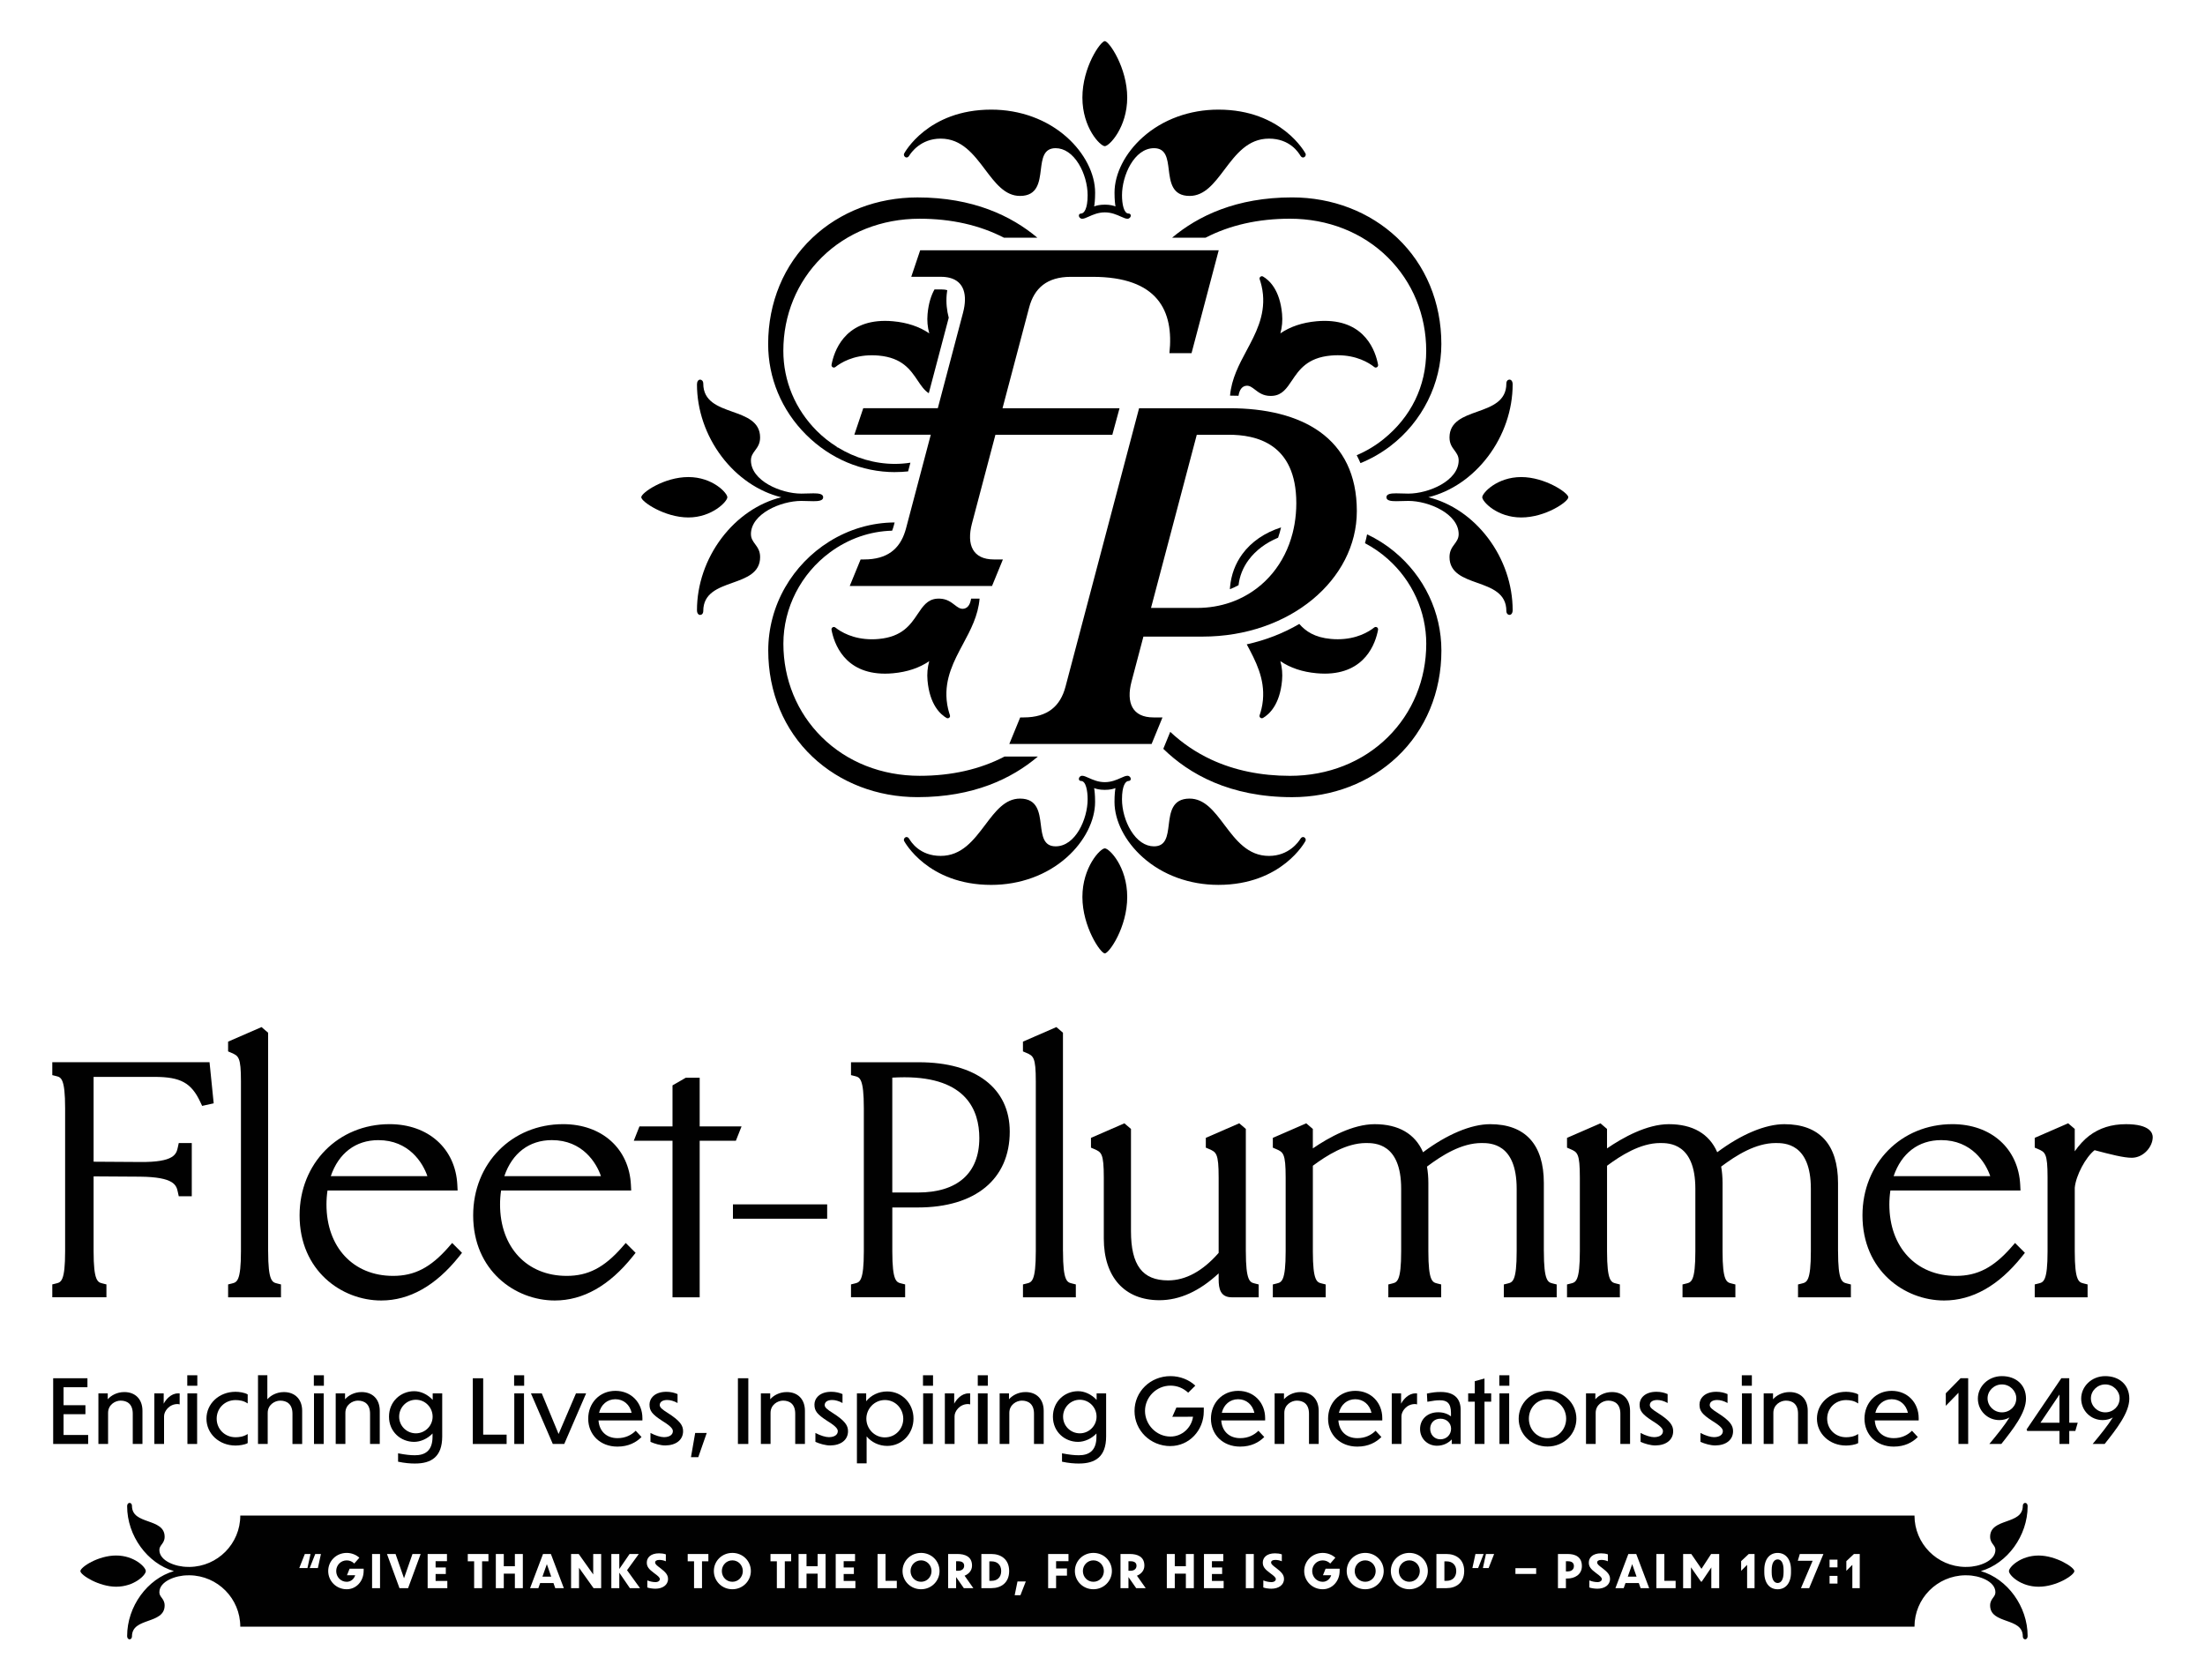<?xml version="1.0" encoding="UTF-8"?>
<svg id="Artwork" xmlns="http://www.w3.org/2000/svg" viewBox="0 0 1050 800">
  <defs>
    <style>
      .cls-1 {
        fill: #010101;
      }

      .cls-1, .cls-2 {
        stroke-width: 0px;
      }

      .cls-2 {
        fill: #000;
      }
    </style>
  </defs>
  <g>
    <path class="cls-2" d="M466.49,285.1h-4.06c-.13.81-.31,1.53-.56,2.15-.66,1.65-1.74,2.55-3.21,2.68-1.49.13-2.67-.77-4.06-1.84-1.76-1.35-3.75-2.86-7.02-2.99h-.95c-.19,0-.38,0-.58.03-4.44.4-6.58,3.59-9.06,7.28-3.42,5.1-7.31,10.88-18.56,11.9-1.09.1-2.17.15-3.23.15-9,0-14.79-3.52-17.44-5.62-.2-.16-.44-.25-.69-.25-.33,0-.66.15-.87.41-.22.26-.3.59-.24.93,1.17,6.29,6,20.9,25.48,20.9,1.21,0,2.48-.06,3.78-.18,6.76-.61,12.57-2.55,17.27-5.77-.82,2.95-1.1,6.05-.81,9.22,1.04,11.54,6.13,16.13,9.07,17.84.49.28,1.13.13,1.46-.32.21-.29.26-.66.14-1-.56-1.62-1.28-4.18-1.56-7.22-.94-10.38,3.5-18.67,7.79-26.68,3.57-6.66,7.23-13.51,7.89-21.62Z"/>
    <path class="cls-2" d="M494.21,360.3h-15.84c-11.68,6.09-25.21,9.18-40.47,9.18-18.04,0-34.58-6.54-46.58-18.43-11.79-11.67-18.28-27.47-18.28-44.49s8.3-33.26,22.2-43.51c8.82-6.5,19.02-10.04,29.58-10.31.3-.74.56-1.54.79-2.4l.4-1.52c-10.93.05-21.71,3.2-31.19,9.14-8.63,5.4-15.87,12.92-20.94,21.75-5.27,9.17-8.05,19.58-8.05,30.1,0,19.79,7.47,37.76,21.04,50.59,13.12,12.4,30.89,19.24,50.04,19.24,26.52,0,44.84-8.75,57.3-19.32Z"/>
    <path class="cls-2" d="M526.1,404.03c-2.14,0-10.67,8.97-10.67,23.15s8.65,26.88,10.67,26.88,10.67-12.4,10.67-26.88-8.54-23.15-10.67-23.15Z"/>
    <path class="cls-2" d="M620.49,398.65c-.33,0-.83.15-1.25.85-.83,1.36-5.44,8.13-14.98,8.13-10.05,0-15.74-7.53-21.23-14.82-4.84-6.42-9.41-12.48-16.56-12.48-8.37,0-9.2,6.63-9.92,12.48-.66,5.28-1.27,10.26-7.04,10.26-4.13,0-8.04-2.66-11-7.49-2.65-4.32-4.23-9.9-4.23-14.92,0-6.44,1.68-8.72,3.12-8.72.41,0,.65-.16.79-.29.18-.18.27-.43.27-.7,0-.72-.64-1.49-1.6-1.49-.82,0-1.83.45-3.1,1.02-2.02.9-4.52,2.02-7.66,2.02s-5.64-1.12-7.66-2.02c-1.27-.57-2.28-1.02-3.1-1.02-.96,0-1.6.77-1.6,1.49,0,.27.1.52.27.7.13.13.38.29.79.29,2.3,0,3.12,4.7,3.12,8.72,0,9.36-5.79,22.41-15.23,22.41-5.77,0-6.39-4.98-7.05-10.26-.73-5.85-1.55-12.48-9.92-12.48-7.14,0-11.72,6.06-16.56,12.48-5.49,7.28-11.17,14.81-21.23,14.81s-14.15-6.77-14.98-8.13c-.43-.7-.92-.85-1.25-.85-.42,0-.81.23-1.06.62-.25.39-.29.86-.12,1.24.1.21,11.14,20.93,41.47,20.93,13.73,0,26.53-4.67,36.03-13.15,8.42-7.51,13.45-17.38,13.45-26.39,0-3.45-.27-5.53-.46-6.56.87.35,2.54.84,5.08.84s4.21-.49,5.08-.84c-.19,1.04-.46,3.11-.46,6.56,0,9.01,5.03,18.87,13.45,26.38,9.5,8.48,22.3,13.15,36.03,13.15,30.33,0,41.37-20.72,41.47-20.93.18-.38.14-.85-.12-1.24-.25-.39-.64-.62-1.06-.62Z"/>
    <path class="cls-2" d="M663.96,262.69c-4-3.3-8.36-6.05-12.96-8.21-.28,1.42-.62,2.83-1.01,4.22,3.88,2.04,7.56,4.56,10.93,7.57,11.6,10.33,18.25,25.02,18.25,40.3,0,17.02-6.49,32.82-18.28,44.49-12,11.88-28.55,18.43-46.59,18.43-13.9,0-26.54-2.62-37.59-7.77-7.16-3.35-13.68-7.76-19.45-13.18l-3.3,8.06v.03c12.28,11.99,31.66,23.02,61.34,23.02,19.15,0,36.92-6.83,50.04-19.24,13.57-12.83,21.04-30.79,21.04-50.59,0-18.18-8.17-35.35-22.41-47.11Z"/>
    <path class="cls-2" d="M594.6,266.65c3.4-4.58,8.26-8.18,14.02-10.57.55-1.58,1.02-3.21,1.41-4.9-7.73,2.47-14.13,6.8-18.44,12.69-3.36,4.58-5.33,9.88-5.86,15.74-.03.34-.04.67-.06,1,1.42-.56,2.79-1.2,4.11-1.91.5-4.35,2.12-8.41,4.82-12.05Z"/>
    <path class="cls-2" d="M630.74,320.82c19.48,0,24.31-14.62,25.48-20.9.06-.34-.02-.67-.24-.93-.38-.46-1.1-.54-1.56-.17-2.65,2.1-8.43,5.62-17.44,5.62-1.05,0-2.14-.05-3.23-.15-7.77-.7-12.03-3.68-15.04-7.14-7.58,4.45-16.03,7.73-25.02,9.72,4.26,7.96,8.63,16.2,7.7,26.51-.27,3.03-1,5.6-1.56,7.22-.12.34-.07.71.14,1,.32.46.96.6,1.46.32,2.94-1.71,8.02-6.29,9.07-17.84.29-3.17.01-6.27-.81-9.22,4.71,3.22,10.52,5.16,17.27,5.77,1.29.12,2.57.18,3.78.18Z"/>
    <path class="cls-2" d="M526.1,69.61c2.14,0,10.67-8.97,10.67-23.15s-8.65-26.88-10.67-26.88-10.67,12.4-10.67,26.88,8.54,23.15,10.67,23.15Z"/>
    <path class="cls-2" d="M431.7,75c.34,0,.83-.15,1.25-.85.83-1.36,5.43-8.13,14.98-8.13,10.05,0,15.74,7.53,21.23,14.81,4.84,6.42,9.42,12.48,16.56,12.48,8.37,0,9.2-6.63,9.92-12.48.66-5.28,1.28-10.26,7.05-10.26,4.13,0,8.04,2.66,11,7.49,2.65,4.32,4.23,9.9,4.23,14.92,0,6.44-1.68,8.72-3.12,8.72-.41,0-.65.16-.78.29-.18.18-.27.43-.27.7,0,.72.64,1.49,1.6,1.49.82,0,1.83-.45,3.1-1.02,2.02-.9,4.52-2.02,7.66-2.02s5.64,1.12,7.66,2.02c1.27.57,2.28,1.02,3.1,1.02.95,0,1.6-.77,1.6-1.49,0-.27-.1-.52-.27-.7-.13-.13-.38-.29-.79-.29-2.3,0-3.12-4.7-3.12-8.72,0-9.36,5.8-22.41,15.23-22.41,5.77,0,6.39,4.98,7.04,10.26.73,5.85,1.55,12.48,9.92,12.48,7.14,0,11.72-6.06,16.56-12.48,5.49-7.28,11.17-14.81,21.23-14.81s14.15,6.77,14.98,8.13c.43.7.92.85,1.25.85.42,0,.81-.23,1.06-.62.25-.39.29-.86.12-1.24-.1-.21-11.14-20.93-41.47-20.93-13.73,0-26.53,4.67-36.03,13.15-8.42,7.51-13.45,17.38-13.45,26.39,0,3.45.27,5.53.46,6.56-.87-.35-2.54-.84-5.08-.84s-4.21.49-5.08.84c.19-1.04.46-3.12.46-6.56,0-9.01-5.03-18.87-13.45-26.39-9.5-8.48-22.3-13.15-36.03-13.15-30.33,0-41.37,20.72-41.47,20.93-.18.38-.14.85.12,1.24.25.39.64.62,1.06.62Z"/>
    <path class="cls-2" d="M357.59,254.38c0-9.66,14.2-15.82,23.97-15.82,1.02,0,2.06.04,3.06.07.97.03,1.89.06,2.75.06,2.4,0,4.62-.23,4.62-1.87s-2.22-1.87-4.62-1.87c-.86,0-1.78.03-2.75.06-1.01.03-2.05.07-3.06.07-9.77,0-23.97-6.16-23.97-15.82,0-2.07.96-3.36,1.97-4.74,1.18-1.59,2.39-3.24,2.39-6.18,0-7.58-6.7-9.96-13.18-12.26-6.83-2.43-13.88-4.93-13.88-13.4,0-1.22-.76-1.88-1.48-1.88-.43,0-.82.22-1.09.61-.28.4-.43.97-.43,1.65,0,12.13,4.17,24.33,11.74,34.35,7.45,9.85,17.52,16.73,28.41,19.42-10.89,2.68-20.96,9.56-28.41,19.42-7.57,10.02-11.74,22.22-11.74,34.35,0,1.56.76,2.26,1.52,2.26s1.48-.66,1.48-1.88c0-8.47,7.06-10.98,13.89-13.41,6.48-2.3,13.18-4.68,13.18-12.26,0-2.94-1.22-4.59-2.39-6.18-1.01-1.38-1.97-2.67-1.97-4.74Z"/>
    <path class="cls-2" d="M346.36,236.82c0-1.99-6.97-9.62-18.57-9.62s-22.43,7.53-22.43,9.62,11.13,9.62,22.43,9.62,18.57-7.63,18.57-9.62Z"/>
    <path class="cls-2" d="M421.45,152.82h0c-19.48,0-24.31,14.62-25.48,20.9-.06.34.02.67.24.93.38.45,1.1.54,1.56.17,2.65-2.1,8.43-5.62,17.44-5.62,1.06,0,2.14.05,3.23.15,11.25,1.02,15.13,6.8,18.56,11.9,1.65,2.46,3.15,4.68,5.28,6.02l9.5-35.95c-.9-3.45-1.33-7.11-.97-11.07.06-.71.16-1.39.26-2.05-.9-.28-1.96-.36-2.85-.36h-3.22c-1.54,2.75-2.83,6.52-3.3,11.71-.29,3.17-.01,6.27.81,9.22-4.7-3.22-10.51-5.16-17.27-5.77-1.29-.12-2.57-.18-3.78-.18Z"/>
    <path class="cls-2" d="M426.25,224.83c2.12,0,4.18-.11,6.18-.33l1.1-4.15c-2.41.38-4.89.58-7.41.58-9.5,0-18.97-2.8-27.22-7.88h-.41l.07-.21c-3.45-2.16-6.69-4.71-9.62-7.64-10.26-10.27-15.92-23.8-15.92-38.11,0-17.02,6.49-32.82,18.28-44.49,12-11.88,28.55-18.43,46.58-18.43,15.13,0,28.58,3.04,40.22,9.05h15.9c-12.34-10.38-30.61-19.19-57.13-19.19-19.15,0-36.92,6.83-50.04,19.24-13.57,12.83-21.04,30.79-21.04,50.59,0,16.19,6.4,31.51,18.02,43.12,11.53,11.52,26.59,17.87,42.41,17.87Z"/>
    <path class="cls-2" d="M724.4,227.2c-11.59,0-18.57,7.63-18.57,9.62s6.97,9.62,18.57,9.62,22.43-7.53,22.43-9.62-11.13-9.62-22.43-9.62Z"/>
    <path class="cls-2" d="M680.16,236.82c10.89-2.68,20.96-9.56,28.41-19.42,7.57-10.02,11.74-22.22,11.74-34.35,0-1.56-.76-2.26-1.52-2.26s-1.48.66-1.48,1.88c0,8.47-7.06,10.98-13.89,13.41-6.48,2.3-13.18,4.68-13.18,12.26,0,2.94,1.21,4.59,2.39,6.18,1.01,1.38,1.97,2.67,1.97,4.74,0,9.66-14.2,15.82-23.97,15.82-1.01,0-2.05-.04-3.06-.07-.97-.03-1.89-.06-2.75-.06-1.44,0-2.44.09-3.14.3-.98.28-1.48.81-1.48,1.57,0,1.64,2.22,1.87,4.62,1.87.86,0,1.78-.03,2.75-.06,1.01-.03,2.05-.07,3.06-.07,9.78,0,23.97,6.16,23.97,15.82,0,2.07-.96,3.36-1.97,4.74-1.18,1.59-2.39,3.24-2.39,6.18,0,7.58,6.7,9.96,13.18,12.26,6.83,2.43,13.89,4.93,13.89,13.4,0,1.22.76,1.88,1.48,1.88.76,0,1.52-.7,1.52-2.26,0-12.13-4.17-24.33-11.74-34.35-7.45-9.85-17.52-16.73-28.41-19.42Z"/>
    <path class="cls-2" d="M558.16,113.21h15.9c11.64-6.01,25.09-9.05,40.22-9.05,18.04,0,34.58,6.54,46.59,18.43,11.79,11.67,18.28,27.47,18.28,44.49s-7.37,31.57-20.23,41.98c-3.95,3.2-8.3,5.79-12.87,7.73.64,1.22,1.24,2.47,1.79,3.77,5.01-2.02,9.79-4.74,14.23-8.12,15.21-11.6,24.29-29.77,24.29-48.6,0-19.79-7.47-37.76-21.04-50.59-13.12-12.4-30.89-19.24-50.04-19.24-26.52,0-44.79,8.81-57.13,19.19Z"/>
    <path class="cls-2" d="M585.71,188.42c1.37,0,2.72.03,4.05.07.47-2.96,1.74-4.59,3.77-4.78,1.49-.13,2.67.77,4.06,1.84,1.83,1.41,3.92,3.01,7.45,3.01.35,0,.72-.02,1.1-.05,4.44-.4,6.58-3.59,9.06-7.28,3.42-5.1,7.31-10.88,18.56-11.9,1.09-.1,2.18-.15,3.23-.15,9,0,14.79,3.52,17.44,5.62.2.16.44.25.69.25.33,0,.66-.15.87-.41.22-.26.3-.59.24-.93-1.17-6.28-6-20.9-25.48-20.9-1.22,0-2.49.06-3.78.18-6.76.61-12.57,2.55-17.27,5.77.82-2.95,1.1-6.05.81-9.22-1.04-11.55-6.13-16.13-9.07-17.84-.17-.1-.36-.15-.55-.15-.35,0-.69.18-.9.47-.21.29-.26.66-.14,1,.56,1.62,1.28,4.18,1.56,7.22.94,10.38-3.5,18.67-7.79,26.68-3.55,6.63-7.19,13.44-7.89,21.49Z"/>
    <path class="cls-2" d="M474.05,207.05h55.63l3.43-12.63h-55.72l12.68-47.99c2.42-9.16,8.45-14.59,19.86-14.59h10.32c31.11,0,38.79,16.19,36.62,36.35h0s10.53,0,10.53,0l12.94-48.99h-142.16l-4.25,12.63s.06,0,.16,0c.16,0,.42,0,.78,0h.38c.41,0,.89,0,1.43,0h.56c.38,0,.79,0,1.21,0h1.95c.44,0,.89,0,1.34,0h.66c.22,0,.44,0,.65,0h2.92c.5,0,.94,0,1.29,0,.12,0,.23,0,.32,0h.61c.75,0,1.46.05,2.13.13.72.08,1.39.22,2.03.38,0,0,0,0,0,0,6.6,1.75,8.51,7.98,6.23,16.63l-3.14,11.89s0,0,0,0l-7.3,27.64h0s-1.56,5.9-1.56,5.9h-35.5l-4.25,12.63h4.55s10.94,0,10.94,0h2.71c.91,0,1.81,0,2.71,0h10.94c1.04,0,1.92,0,2.64,0h1.91l-3.1,11.75s0,0,0,0l-1.21,4.57h0l-6.8,25.74h0s-.73,2.76-.73,2.76c-.1.38-.21.73-.33,1.1,0,0,0,0,0,0-2.61,8.49-8.59,13.49-19.54,13.49h-1.7l-5.18,12.63h0s67.76,0,67.76,0l5.18-12.63h0s-4.34,0-4.34,0c-9.93,0-13.1-6.88-10.39-17.14l11.17-42.27Z"/>
    <path class="cls-2" d="M544.49,303.18h28.16c41.51,0,73.46-27.11,73.46-59.75,0-35.07-26.33-49.01-60.67-49.01h-43.02l-7.87,29.77-27.18,102.89c-2.42,9.16-8.45,14.59-19.86,14.59h-1.7l-5.18,12.63h67.76l5.18-12.63h-4.34c-9.93,0-13.1-6.88-10.39-17.14l5.64-21.35ZM569.89,207.05h15.21c12.82,0,32.19,3.93,32.19,32.61,0,3.45-.3,6.78-.85,9.97,0,0,0,0,0,0-.2,1.17-.45,2.32-.72,3.46-.06.27-.12.54-.19.8-3.72,14.55-13.14,25.77-25.73,31.47h0c-1.27.57-2.56,1.09-3.89,1.55-4.9,1.69-10.2,2.61-15.78,2.61h-22.03l21.79-82.46Z"/>
  </g>
  <g>
    <g>
      <path class="cls-1" d="M650.11,743.12c-2.83,0-5.01,2.27-5.01,5.1s2.17,5.1,5.01,5.1,4.98-2.29,4.98-5.1-2.17-5.1-4.98-5.1Z"/>
      <path class="cls-1" d="M538.3,743.54h-.94v4.54h.98c1.68,0,2.85-.87,2.85-2.4,0-1.42-1-2.14-2.9-2.14Z"/>
      <path class="cls-1" d="M689.02,743.6h-1.21v9.25h1.21c2.37,0,4.43-1.53,4.43-4.64s-2.07-4.58-4.43-4.6Z"/>
      <path class="cls-1" d="M671.12,743.12c-2.83,0-5.01,2.27-5.01,5.1s2.17,5.1,5.01,5.1,4.98-2.29,4.98-5.1-2.17-5.1-4.98-5.1Z"/>
      <path class="cls-1" d="M746.54,743.54h-.87v4.84h.87c1.79,0,2.94-.92,2.94-2.53,0-1.5-.94-2.31-2.94-2.31Z"/>
      <path class="cls-1" d="M520.67,743.12c-2.83,0-5.01,2.27-5.01,5.1s2.17,5.1,5.01,5.1,4.98-2.29,4.98-5.1-2.17-5.1-4.98-5.1Z"/>
      <path class="cls-1" d="M438.6,743.12c-2.83,0-5.01,2.27-5.01,5.1s2.17,5.1,5.01,5.1,4.98-2.29,4.98-5.1-2.17-5.1-4.98-5.1Z"/>
      <polygon class="cls-1" points="258.3 750.89 262.49 750.89 260.41 744.93 258.3 750.89"/>
      <path class="cls-1" d="M69.43,748.24c0-1.91-5.55-7.43-14.13-7.43s-17.02,5.57-17.02,7.43,8.85,7.43,17.02,7.43c8.58,0,14.13-5.52,14.13-7.43Z"/>
      <path class="cls-1" d="M348.75,743.12c-2.83,0-5.01,2.27-5.01,5.1s2.17,5.1,5.01,5.1,4.98-2.29,4.98-5.1-2.17-5.1-4.98-5.1Z"/>
      <path class="cls-1" d="M472.33,743.6h-1.21v9.25h1.21c2.37,0,4.43-1.53,4.43-4.64s-2.07-4.58-4.43-4.6Z"/>
      <path class="cls-1" d="M456.23,743.54h-.94v4.54h.98c1.68,0,2.86-.87,2.86-2.4,0-1.42-1-2.14-2.9-2.14Z"/>
      <polygon class="cls-1" points="775.13 750.89 779.32 750.89 777.23 744.93 775.13 750.89"/>
      <path class="cls-1" d="M943.27,748.24c12.64-3.67,22.27-16.84,22.27-30.91,0-.46-.1-.83-.3-1.11-.21-.3-.52-.47-.86-.47-.55,0-1.14.48-1.14,1.37,0,4.67-3.79,6.02-7.79,7.44-3.82,1.36-7.77,2.76-7.77,7.32,0,1.78.76,2.81,1.43,3.72.58.78,1.08,1.46,1.08,2.56,0,5.27-7.84,8.07-13.5,8.07-.32,0-.59.01-.89.02-13.36-.18-24.14-11.06-24.14-24.47H114.42c0,13.41-10.78,24.29-24.14,24.47-.29,0-.57-.02-.89-.02-5.66,0-13.5-2.8-13.5-8.07,0-1.09.5-1.77,1.08-2.56.67-.91,1.43-1.94,1.43-3.72,0-4.56-3.95-5.96-7.77-7.32-4.01-1.42-7.79-2.77-7.79-7.44,0-.89-.59-1.37-1.14-1.37-.34,0-.65.17-.86.47-.2.28-.3.66-.3,1.11,0,14.07,9.63,27.24,22.27,30.91-12.64,3.67-22.27,16.84-22.27,30.91,0,.46.1.83.3,1.11.21.3.52.47.86.47.55,0,1.14-.48,1.14-1.37,0-4.67,3.79-6.02,7.79-7.44,3.82-1.36,7.77-2.76,7.77-7.32,0-1.78-.76-2.81-1.43-3.72-.58-.78-1.08-1.46-1.08-2.56,0-5.27,7.84-8.07,13.5-8.07.31,0,.59-.01.88-.02,13.36.18,24.15,11.06,24.15,24.47h797.24c0-13.41,10.78-24.29,24.15-24.47.29,0,.57.02.88.02,5.66,0,13.5,2.8,13.5,8.07,0,1.09-.5,1.77-1.08,2.56-.67.91-1.43,1.94-1.43,3.72,0,4.56,3.95,5.96,7.77,7.32,4.01,1.42,7.79,2.77,7.79,7.44,0,.89.59,1.37,1.14,1.37.34,0,.65-.17.86-.47.2-.28.3-.66.3-1.11,0-14.07-9.63-27.24-22.27-30.91ZM142.51,746.79l2.64-6.69h2.71l-1.45,6.69h-3.9ZM151.37,746.79h-3.9l2.64-6.69h2.71l-1.45,6.69ZM173.16,748.18c0,4.88-3.54,8.7-8.05,8.7-4.96,0-8.82-3.88-8.82-8.68s3.86-8.63,8.82-8.63c2.32,0,4.52.92,6.01,2.29l-2.43,2.77c-.94-.96-2.22-1.5-3.58-1.5-2.83,0-5.01,2.27-5.01,5.08s2.17,5.12,5.01,5.12c1.94,0,3.49-1.33,4.03-3.12h-3.92l1.26-3.12h6.69v1.09ZM180.97,756.36h-3.79v-16.27h3.79v16.27ZM194.32,756.36h-4.09l-5.96-16.27h4.09l4.03,11.56,4.03-11.56h3.9l-5.99,16.27ZM213.01,756.36h-9.37v-16.27h9.2v3.42h-5.41v2.99h4.86v3.12h-4.86v3.31h5.58v3.42ZM232.6,743.58h-3.03v12.78h-3.79v-12.78h-3.03v-3.49h9.84v3.49ZM248.97,756.36h-3.79v-6.91h-5.28v6.91h-3.79v-16.27h3.79v5.84h5.28v-5.84h3.79v16.27ZM264.41,756.36l-.85-2.42h-6.35l-.85,2.42h-3.94l6.16-16.27h3.75l6.16,16.27h-4.07ZM286.27,756.36h-3.62l-6.92-9.7v9.7h-3.79v-16.27h3.64l6.9,9.73v-9.73h3.79v16.27ZM299.95,756.36l-5.05-7.37v7.37h-3.79v-16.27h3.79v7.15l4.9-7.15h4.39l-5.6,7.72,6.18,8.55h-4.81ZM312.12,756.62c-1.26,0-3.02-.24-3.88-.59l.02-3.36c.92.39,2.43.81,3.83.81s2.11-.68,2.11-1.44-.89-1.53-2.66-2.81c-2.73-1.98-3.54-3.21-3.54-5.08,0-2.27,1.79-4.38,5.82-4.38,1.06,0,2.34.15,3.26.5l-.02,3.29c-.81-.39-2.02-.65-3.07-.65-1.38,0-2.02.48-2.02,1.24s.79,1.42,2.45,2.64c2.45,1.9,3.69,3.16,3.69,5.19,0,2.92-2.64,4.64-5.99,4.64ZM337.31,743.58h-3.02v12.78h-3.79v-12.78h-3.02v-3.49h9.84v3.49ZM348.75,756.88c-4.96,0-8.82-3.88-8.82-8.68s3.86-8.63,8.82-8.63,8.8,3.86,8.8,8.63-3.88,8.68-8.8,8.68ZM376.75,743.58h-3.03v12.78h-3.79v-12.78h-3.03v-3.49h9.84v3.49ZM393.13,756.36h-3.79v-6.91h-5.28v6.91h-3.79v-16.27h3.79v5.84h5.28v-5.84h3.79v16.27ZM407.33,756.36h-9.37v-16.27h9.2v3.42h-5.41v2.99h4.86v3.12h-4.86v3.31h5.58v3.42ZM427.05,756.36h-9.16v-16.27h3.79v12.76h5.37v3.51ZM438.6,756.88c-4.96,0-8.82-3.88-8.82-8.68s3.86-8.63,8.82-8.63,8.8,3.86,8.8,8.63-3.88,8.68-8.8,8.68ZM458.97,756.36l-3.64-5.23h-.04v5.23h-3.79v-16.27h4.43c3.56,0,6.94,1.2,6.94,5.52,0,2.4-1.55,3.99-3.54,4.82l4.17,5.93h-4.54ZM472.16,756.36h-4.84v-16.27h4.79c4.39,0,8.44,2.42,8.44,8.11s-3.96,8.15-8.39,8.15ZM485.93,759.72h-2.75l1.34-6.56h3.96l-2.56,6.56ZM508.8,743.52h-5.9v3.47h5.18v3.42h-5.18v5.95h-3.79v-16.27h9.69v3.42ZM520.67,756.88c-4.96,0-8.82-3.88-8.82-8.68s3.86-8.63,8.82-8.63,8.8,3.86,8.8,8.63-3.88,8.68-8.8,8.68ZM541.04,756.36l-3.64-5.23h-.04v5.23h-3.79v-16.27h4.43c3.56,0,6.94,1.2,6.94,5.52,0,2.4-1.55,3.99-3.54,4.82l4.18,5.93h-4.54ZM568.49,756.36h-3.79v-6.91h-5.28v6.91h-3.79v-16.27h3.79v5.84h5.28v-5.84h3.79v16.27ZM582.69,756.36h-9.37v-16.27h9.2v3.42h-5.41v2.99h4.86v3.12h-4.86v3.31h5.58v3.42ZM597.04,756.36h-3.79v-16.27h3.79v16.27ZM605.45,756.62c-1.26,0-3.03-.24-3.88-.59l.02-3.36c.92.39,2.43.81,3.83.81s2.11-.68,2.11-1.44-.89-1.53-2.66-2.81c-2.73-1.98-3.54-3.21-3.54-5.08,0-2.27,1.79-4.38,5.81-4.38,1.07,0,2.34.15,3.26.5l-.02,3.29c-.81-.39-2.02-.65-3.07-.65-1.38,0-2.02.48-2.02,1.24s.79,1.42,2.45,2.64c2.45,1.9,3.69,3.16,3.69,5.19,0,2.92-2.64,4.64-5.99,4.64ZM637.92,748.18c0,4.88-3.54,8.7-8.05,8.7-4.96,0-8.82-3.88-8.82-8.68s3.86-8.63,8.82-8.63c2.32,0,4.52.92,6.01,2.29l-2.43,2.77c-.94-.96-2.21-1.5-3.58-1.5-2.83,0-5.01,2.27-5.01,5.08s2.17,5.12,5.01,5.12c1.94,0,3.49-1.33,4.03-3.12h-3.92l1.26-3.12h6.69v1.09ZM650.11,756.88c-4.96,0-8.82-3.88-8.82-8.68s3.86-8.63,8.82-8.63,8.8,3.86,8.8,8.63-3.88,8.68-8.8,8.68ZM671.12,756.88c-4.96,0-8.82-3.88-8.82-8.68s3.86-8.63,8.82-8.63,8.8,3.86,8.8,8.63-3.88,8.68-8.8,8.68ZM688.85,756.36h-4.84v-16.27h4.79c4.39,0,8.44,2.42,8.44,8.11s-3.96,8.15-8.39,8.15ZM701.14,746.79l1.45-6.69h3.9l-2.62,6.69h-2.73ZM708.87,746.79h-2.73l1.45-6.69h3.9l-2.62,6.69ZM731.51,749.6h-9.88v-2.77h9.88v2.77ZM746.48,751.76h-.81v4.6h-3.79v-16.27h4.67c3.43,0,6.73,1.24,6.73,5.76,0,4.21-3.66,5.91-6.8,5.91ZM760.7,756.62c-1.26,0-3.03-.24-3.88-.59l.02-3.36c.92.39,2.43.81,3.83.81s2.11-.68,2.11-1.44-.89-1.53-2.66-2.81c-2.73-1.98-3.54-3.21-3.54-5.08,0-2.27,1.79-4.38,5.82-4.38,1.07,0,2.34.15,3.26.5l-.02,3.29c-.81-.39-2.02-.65-3.07-.65-1.38,0-2.02.48-2.02,1.24s.79,1.42,2.45,2.64c2.45,1.9,3.68,3.16,3.68,5.19,0,2.92-2.64,4.64-5.99,4.64ZM781.24,756.36l-.85-2.42h-6.35l-.85,2.42h-3.94l6.16-16.27h3.75l6.16,16.27h-4.07ZM797.92,756.36h-9.16v-16.27h3.79v12.76h5.37v3.51ZM818.66,756.36h-3.75v-9.11l.02-.76-4.58,6.76h-.36l-4.77-6.82.02.81v9.14h-3.75v-16.27h3.9l4.84,7.04,4.58-7.04h3.86v16.27ZM835.5,756.36h-3.54v-11.1l-2.85,2.86v-4.62l3.62-3.4h2.77v16.27ZM852.86,748.82c0,5.32-2.71,8.07-6.37,8.07s-6.35-2.75-6.35-8.07v-1.13c0-5.39,2.73-8.11,6.35-8.11s6.37,2.73,6.37,8.11v1.13ZM861.5,756.36h-3.9l5.56-13.04h-7.07l.96-3.23h11.25l-6.79,16.27ZM874.99,754.18h-3.77v-3.66h3.77v3.66ZM874.99,746.44h-3.77v-3.66h3.77v3.66ZM885.61,756.36h-3.54v-11.1l-2.86,2.86v-4.62l3.62-3.4h2.77v16.27Z"/>
      <path class="cls-1" d="M846.49,742.67c-1.62,0-2.83,1.61-2.83,5.06v1.13c0,3.45,1.21,5.04,2.83,5.04s2.83-1.59,2.83-5.04v-1.13c0-3.45-1.15-5.06-2.83-5.06Z"/>
      <path class="cls-1" d="M970.77,740.82c-8.58,0-14.13,5.52-14.13,7.43s5.55,7.43,14.13,7.43,17.02-5.57,17.02-7.43-8.85-7.43-17.02-7.43Z"/>
    </g>
    <g>
      <path class="cls-1" d="M24.9,505.9v6.13l1.89.47c2.26.57,4.22,1.05,4.22,15.3v68.13c0,14.24-1.95,14.73-4.22,15.3l-1.89.47v6.13h25.78v-6.13l-1.89-.47c-2.26-.57-4.22-1.05-4.22-15.3v-35.68l22.07.14c16.5.16,17.36,4.14,18.05,7.35l.43,1.97h6.2v-25.32h-6.2l-.43,1.97c-.69,3.21-1.55,7.21-18.01,7.04l-22.11-.14v-40.39h28.97c12.45,0,17.56,2.8,21.87,12l.85,1.81,5.5-1.22-1.98-19.58H24.9Z"/>
      <path class="cls-1" d="M127.67,595.94v-104.11l-3.13-2.68-15.92,6.93v4.65l1.51.65c3.45,1.49,4.61,2,4.61,13.59v80.97c0,14.24-1.96,14.73-4.22,15.3l-1.89.47v6.13h25.17v-6.13l-1.89-.47c-2.26-.57-4.22-1.06-4.22-15.3Z"/>
      <path class="cls-1" d="M213.57,593.98c-8.54,9.71-16.18,13.66-26.39,13.66-18.97,0-31.72-13.67-31.72-34.01,0-2.3.17-4.53.5-6.67h61.95l-.13-2.62c-.84-17.32-13.82-28.96-32.29-28.96-24.42,0-42.83,18.68-42.83,43.44,0,26.33,20.02,40.54,38.86,40.54,13.49,0,25.97-7.05,37.09-20.95l1.4-1.75-4.69-4.69-1.76,2ZM157.52,560.14c3.73-10.95,11.84-17.15,22.64-17.15,14.52,0,21.18,10.74,23.36,17.15h-46Z"/>
      <path class="cls-1" d="M296.22,593.98c-8.53,9.71-16.18,13.66-26.38,13.66-18.97,0-31.72-13.67-31.72-34.01,0-2.3.17-4.53.5-6.67h61.95l-.13-2.62c-.84-17.32-13.82-28.96-32.29-28.96-24.42,0-42.83,18.68-42.83,43.44,0,26.33,20.02,40.54,38.86,40.54,13.49,0,25.97-7.05,37.09-20.95l1.4-1.75-4.69-4.69-1.76,2ZM262.8,542.98c14.52,0,21.18,10.74,23.36,17.15h-46c3.73-10.95,11.84-17.15,22.64-17.15Z"/>
      <rect class="cls-1" x="349.02" y="573.58" width="44.87" height="6.83"/>
      <path class="cls-1" d="M437.53,505.9h-32.29v6.13l1.89.47c2.26.57,4.22,1.05,4.22,15.3v68.13c0,14.24-1.95,14.73-4.22,15.3l-1.89.47v6.13h25.78v-6.13l-1.89-.47c-2.26-.57-4.22-1.05-4.22-15.3v-20.87h12.17c27.39,0,43.75-13.5,43.75-36.11,0-20.7-16.18-33.05-43.29-33.05ZM424.9,513.22c1.92-.1,3.85-.17,5.75-.17,29.5,0,35.69,15.75,35.69,28.97,0,16.71-10.4,25.91-29.27,25.91h-12.17v-54.71Z"/>
      <path class="cls-1" d="M506.17,595.94v-104.11l-3.13-2.68-15.92,6.93v4.65l1.51.65c3.45,1.49,4.61,2,4.61,13.59v80.97c0,14.24-1.96,14.73-4.22,15.3l-1.89.47v6.13h25.17v-6.13l-1.89-.47c-2.26-.57-4.22-1.06-4.22-15.3Z"/>
      <path class="cls-1" d="M593.25,595.94v-58.29l-3.13-2.68-15.92,6.93v4.66l1.51.65c3.44,1.49,4.6,1.99,4.6,13.59v35.89c-7.61,8.69-15.71,13.1-24.08,13.1-12.22,0-17.67-7.24-17.67-23.47v-48.66l-3.13-2.68-15.92,6.93v4.66l1.51.65c3.44,1.49,4.6,1.99,4.6,13.59v29.03c0,18.4,9.9,29.39,26.48,29.39,9.61,0,19.08-4.29,28.21-12.78v2.79c0,4.47.77,8.61,6.32,8.61h12.74v-6.13l-1.89-.47c-2.26-.57-4.22-1.05-4.22-15.3Z"/>
      <path class="cls-1" d="M735.16,595.94v-32.54c0-18.33-8.84-28.01-25.57-28.01-9.04,0-20.55,4.84-31.95,13.37-3.77-8.77-11.67-13.37-23.05-13.37-10.42,0-21.81,6.31-29.43,11.53v-9.26l-3.13-2.68-15.92,6.93v4.66l1.51.65c3.44,1.49,4.6,1.99,4.6,13.59v35.14c0,14.24-1.95,14.73-4.22,15.3l-1.89.47v6.13h25.17v-6.13l-1.89-.47c-2.26-.57-4.22-1.05-4.22-15.3v-40.76c6.52-4.85,15.87-10.82,25.3-10.82,4.14,0,16.75,0,16.75,21.79v29.79c0,14.24-1.96,14.73-4.22,15.3l-1.89.47v6.13h25.17v-6.13l-1.89-.47c-2.26-.57-4.22-1.06-4.22-15.3v-32.54c0-2.77-.22-5.35-.66-7.82,7.21-5.42,16.45-11.22,25.96-11.22,4.14,0,16.75,0,16.75,21.79v29.79c0,14.24-1.95,14.73-4.22,15.3l-1.89.47v6.13h25.17v-6.13l-1.89-.47c-2.26-.57-4.22-1.05-4.22-15.3Z"/>
      <path class="cls-1" d="M875.25,595.94v-32.54c0-18.33-8.84-28.01-25.57-28.01-9.04,0-20.55,4.84-31.95,13.37-3.78-8.77-11.67-13.37-23.05-13.37-10.42,0-21.81,6.31-29.43,11.53v-9.26l-3.13-2.68-15.92,6.93v4.66l1.51.65c3.44,1.49,4.6,1.99,4.6,13.59v35.14c0,14.24-1.95,14.73-4.22,15.3l-1.89.47v6.13h25.17v-6.13l-1.89-.47c-2.26-.57-4.22-1.05-4.22-15.3v-40.76c6.52-4.85,15.87-10.82,25.3-10.82,4.14,0,16.75,0,16.75,21.79v29.79c0,14.24-1.96,14.73-4.22,15.3l-1.89.47v6.13h25.17v-6.13l-1.89-.47c-2.26-.57-4.22-1.06-4.22-15.3v-32.54c0-2.77-.22-5.35-.66-7.82,7.21-5.42,16.45-11.22,25.96-11.22,4.14,0,16.75,0,16.75,21.79v29.79c0,14.24-1.95,14.73-4.22,15.3l-1.89.47v6.13h25.17v-6.13l-1.89-.47c-2.26-.57-4.22-1.05-4.22-15.3Z"/>
      <path class="cls-1" d="M957.79,593.98c-8.53,9.71-16.18,13.66-26.38,13.66-18.97,0-31.72-13.67-31.72-34.01,0-2.3.17-4.53.5-6.67h61.95l-.13-2.62c-.84-17.32-13.82-28.96-32.29-28.96-24.42,0-42.83,18.68-42.83,43.44,0,26.33,20.02,40.54,38.86,40.54,13.49,0,25.97-7.05,37.09-20.95l1.4-1.75-4.69-4.69-1.76,2ZM924.37,542.98c14.52,0,21.18,10.74,23.36,17.15h-46c3.73-10.95,11.84-17.15,22.64-17.15Z"/>
      <path class="cls-1" d="M1012.36,535.39c-6.9,0-12.64,1.82-17.57,5.56-2.39,1.84-4.76,4.42-6.82,7.36v-10.66l-3.13-2.68-15.92,6.93v4.66l1.51.65c3.44,1.49,4.6,1.99,4.6,13.59v35.14c0,14.24-1.95,14.73-4.22,15.3l-1.89.47v6.13h25.17v-6.13l-1.89-.47c-2.26-.57-4.22-1.05-4.22-15.3v-30.29c.56-5.88,5.21-14.56,9.44-17.87,7.72,2.04,13.84,3.61,17.7,3.61,5.62,0,9.99-5.29,9.99-9.83,0-1.85-1.24-6.17-12.74-6.17Z"/>
      <polygon class="cls-1" points="350.41 543.29 353.12 536.45 333.18 536.45 333.18 513.28 326.54 513.28 320.24 516.91 320.24 536.45 304.5 536.45 301.8 543.29 320.24 543.29 320.24 617.84 333.18 617.84 333.18 543.29 350.41 543.29"/>
    </g>
    <g>
      <path class="cls-1" d="M25.32,656.39h16.32v4.28h-11.37v8.56h10.41v4.28h-10.41v9.9h11.71v4.28h-16.66v-31.3Z"/>
      <path class="cls-1" d="M51.48,687.69h-4.62v-24.09h4.45v2.81c1.55-1.8,4.36-3.44,7.89-3.44,5.25,0,8.64,3.4,8.64,8.94v15.78h-4.62v-14.39c0-4.7-2.73-6.25-5.79-6.25-2.6,0-5.96,1.97-5.96,5.83v14.81Z"/>
      <path class="cls-1" d="M78.12,687.69h-4.62v-24.09h4.45v4.91c.96-1.89,3.44-4.91,6.8-4.91h.8v5.25c-.21-.08-.71-.17-1.01-.17-3.94,0-6.42,3.4-6.42,5.79v13.22Z"/>
      <path class="cls-1" d="M93.96,659.96h-4.78v-4.99h4.78v4.99ZM93.87,687.69h-4.62v-24.09h4.62v24.09Z"/>
      <path class="cls-1" d="M117.95,687.27c-1.43.84-4.11,1.17-5.79,1.17-7.85,0-13.85-5.66-13.85-12.8s6-12.8,13.85-12.8c1.68,0,4.28.34,5.79,1.26v4.24h-.12c-1.8-1.3-4.07-1.55-5.67-1.55-5.12,0-8.98,3.9-8.98,8.85s3.86,8.85,8.98,8.85c1.59,0,3.69-.21,5.67-1.47h.12v4.24Z"/>
      <path class="cls-1" d="M127.48,687.69h-4.62v-32.73h4.45v11.46c1.55-1.8,4.36-3.44,7.89-3.44,5.24,0,8.69,3.4,8.69,8.94v15.78h-4.62v-14.39c0-4.7-2.77-6.25-5.83-6.25-2.6,0-5.96,1.97-5.96,5.83v14.81Z"/>
      <path class="cls-1" d="M154.23,659.96h-4.78v-4.99h4.78v4.99ZM154.14,687.69h-4.62v-24.09h4.62v24.09Z"/>
      <path class="cls-1" d="M164.48,687.69h-4.62v-24.09h4.45v2.81c1.55-1.8,4.36-3.44,7.89-3.44,5.24,0,8.64,3.4,8.64,8.94v15.78h-4.62v-14.39c0-4.7-2.73-6.25-5.79-6.25-2.6,0-5.96,1.97-5.96,5.83v14.81Z"/>
      <path class="cls-1" d="M197.7,697.01c-2.35,0-4.99-.21-8.14-.88v-3.99c3.65.71,6,.92,8.02.92,4.57,0,8.39-1.89,8.39-8.81v-1.55c-2.39,2.52-5.75,3.99-8.77,3.99-6.29,0-11.96-4.74-11.96-12s5.62-12.13,11.96-12.13c3.06-.04,6.46,1.51,8.85,4.15v-3.11h4.53v20.52c0,9.69-5.2,12.88-12.88,12.88ZM206.01,674.69c0-4.45-3.57-8.06-7.97-8.06s-7.97,3.61-7.97,8.06,3.61,7.93,7.97,7.93,7.97-3.57,7.97-7.93Z"/>
      <path class="cls-1" d="M230.09,656.39v26.86h11.16v4.45h-16.11v-31.3h4.95Z"/>
      <path class="cls-1" d="M249.6,659.96h-4.78v-4.99h4.78v4.99ZM249.52,687.69h-4.62v-24.09h4.62v24.09Z"/>
      <path class="cls-1" d="M268.69,687.69h-5.45l-10.41-24.09h5.16l8.01,19.34,8.27-19.34h4.83l-10.41,24.09Z"/>
      <path class="cls-1" d="M294.03,688.95c-8.39,0-13.93-5.83-13.93-13.3s5.41-13.26,12.97-13.26,12.84,5.67,12.84,13.01v1.09h-20.9c.34,5.04,3.73,8.43,9.02,8.43,3.78,0,6.63-1.47,8.69-3.52l2.77,2.98c-2.52,2.52-6.17,4.57-11.46,4.57ZM285.26,672.88h15.53c-.88-3.9-3.82-6.5-7.72-6.5s-6.88,2.56-7.8,6.5Z"/>
      <path class="cls-1" d="M322.64,663.94v4.24c-1.72-.97-3.48-1.43-4.91-1.43-2.22,0-3.57.92-3.57,2.43,0,1.09,1.13,2.06,3.94,3.82,5.71,3.65,7.18,5.88,7.18,8.6,0,4.11-3.31,6.76-8.52,6.8-2.14,0-5.04-.8-7.01-1.72v-4.24c2.43,1.3,4.91,2.01,6.46,2.01,2.9-.04,4.2-1.34,4.2-2.85,0-.92-.55-2.14-4.99-4.87-4.91-3.19-6.13-4.78-6.13-7.85,0-2.81,2.39-6.08,8.1-6.04,2.01,0,3.82.46,5.25,1.09Z"/>
      <path class="cls-1" d="M336.54,682.45l-4.03,11.54h-3.48l2.01-11.54h5.5Z"/>
      <path class="cls-1" d="M351.39,656.39h4.95v31.3h-4.95v-31.3Z"/>
      <path class="cls-1" d="M366.94,687.69h-4.62v-24.09h4.45v2.81c1.55-1.8,4.36-3.44,7.89-3.44,5.25,0,8.64,3.4,8.64,8.94v15.78h-4.62v-14.39c0-4.7-2.73-6.25-5.79-6.25-2.6,0-5.96,1.97-5.96,5.83v14.81Z"/>
      <path class="cls-1" d="M401.19,663.94v4.24c-1.72-.97-3.48-1.43-4.91-1.43-2.22,0-3.57.92-3.57,2.43,0,1.09,1.13,2.06,3.94,3.82,5.71,3.65,7.17,5.88,7.17,8.6,0,4.11-3.31,6.76-8.52,6.8-2.14,0-5.04-.8-7.01-1.72v-4.24c2.43,1.3,4.91,2.01,6.46,2.01,2.89-.04,4.2-1.34,4.2-2.85,0-.92-.54-2.14-4.99-4.87-4.91-3.19-6.13-4.78-6.13-7.85,0-2.81,2.39-6.08,8.1-6.04,2.01,0,3.82.46,5.25,1.09Z"/>
      <path class="cls-1" d="M412.68,684.09v12.84h-4.62v-33.32h4.41v3.73c2.31-2.85,5.87-4.66,10.03-4.66,7.13,0,12.5,5.83,12.5,12.92s-5.37,13.01-12.5,13.01c-3.99,0-7.51-1.76-9.82-4.53ZM421.4,684.55c5.08,0,8.73-4.11,8.73-8.85s-3.65-8.94-8.73-8.94-8.85,4.2-8.85,8.9,3.78,8.9,8.85,8.9Z"/>
      <path class="cls-1" d="M444.3,659.96h-4.78v-4.99h4.78v4.99ZM444.22,687.69h-4.62v-24.09h4.62v24.09Z"/>
      <path class="cls-1" d="M454.55,687.69h-4.62v-24.09h4.45v4.91c.96-1.89,3.44-4.91,6.8-4.91h.8v5.25c-.21-.08-.71-.17-1.01-.17-3.94,0-6.42,3.4-6.42,5.79v13.22Z"/>
      <path class="cls-1" d="M470.39,659.96h-4.78v-4.99h4.78v4.99ZM470.3,687.69h-4.62v-24.09h4.62v24.09Z"/>
      <path class="cls-1" d="M480.64,687.69h-4.62v-24.09h4.45v2.81c1.55-1.8,4.36-3.44,7.89-3.44,5.25,0,8.64,3.4,8.64,8.94v15.78h-4.62v-14.39c0-4.7-2.73-6.25-5.79-6.25-2.6,0-5.96,1.97-5.96,5.83v14.81Z"/>
      <path class="cls-1" d="M513.86,697.01c-2.35,0-4.99-.21-8.14-.88v-3.99c3.65.71,6,.92,8.01.92,4.57,0,8.39-1.89,8.39-8.81v-1.55c-2.39,2.52-5.75,3.99-8.77,3.99-6.29,0-11.96-4.74-11.96-12s5.62-12.13,11.96-12.13c3.06-.04,6.46,1.51,8.85,4.15v-3.11h4.53v20.52c0,9.69-5.2,12.88-12.88,12.88ZM522.17,674.69c0-4.45-3.57-8.06-7.97-8.06s-7.97,3.61-7.97,8.06,3.61,7.93,7.97,7.93,7.97-3.57,7.97-7.93Z"/>
      <path class="cls-1" d="M557.37,688.7c-9.61,0-17.12-7.47-17.12-16.7s7.51-16.62,17.12-16.62c4.62,0,8.9,1.76,11.83,4.53l-3.4,3.36c-2.39-2.22-5.25-3.36-8.43-3.36-6.8,0-12.13,5.58-12.13,12.04s5.33,12.21,12.13,12.21c5.54,0,9.99-4.2,10.74-9.44l-9.86.04,1.93-4.41h13.05v1.8c0,9.06-6.97,16.53-15.86,16.53Z"/>
      <path class="cls-1" d="M590.57,688.95c-8.39,0-13.93-5.83-13.93-13.3s5.41-13.26,12.97-13.26,12.84,5.67,12.84,13.01v1.09h-20.9c.34,5.04,3.73,8.43,9.02,8.43,3.78,0,6.63-1.47,8.69-3.52l2.77,2.98c-2.52,2.52-6.17,4.57-11.46,4.57ZM581.8,672.88h15.53c-.88-3.9-3.82-6.5-7.72-6.5s-6.88,2.56-7.8,6.5Z"/>
      <path class="cls-1" d="M611.59,687.69h-4.62v-24.09h4.45v2.81c1.55-1.8,4.36-3.44,7.89-3.44,5.24,0,8.64,3.4,8.64,8.94v15.78h-4.62v-14.39c0-4.7-2.73-6.25-5.79-6.25-2.6,0-5.96,1.97-5.96,5.83v14.81Z"/>
      <path class="cls-1" d="M646.35,688.95c-8.39,0-13.93-5.83-13.93-13.3s5.41-13.26,12.97-13.26,12.84,5.67,12.84,13.01v1.09h-20.9c.34,5.04,3.74,8.43,9.02,8.43,3.78,0,6.63-1.47,8.69-3.52l2.77,2.98c-2.52,2.52-6.17,4.57-11.46,4.57ZM637.57,672.88h15.53c-.88-3.9-3.82-6.5-7.72-6.5s-6.88,2.56-7.8,6.5Z"/>
      <path class="cls-1" d="M667.36,687.69h-4.62v-24.09h4.45v4.91c.96-1.89,3.44-4.91,6.8-4.91h.8v5.25c-.21-.08-.71-.17-1.01-.17-3.94,0-6.42,3.4-6.42,5.79v13.22Z"/>
      <path class="cls-1" d="M691.33,685.51c-1.59,1.68-3.99,3.02-7.05,3.02-4.53,0-8.06-3.4-8.06-7.97s3.44-7.97,8.64-7.97c2.56,0,4.62.8,6.08,1.93v-1.64c0-4.66-1.97-6.04-5.33-6-1.64,0-2.94.17-5.92.71l-.21-3.9c2.9-.59,4.32-.76,6.59-.76,6.5,0,9.48,3.23,9.48,8.48v16.28h-4.24v-2.18ZM690.99,680.43c0-2.6-2.01-4.78-5.08-4.78s-4.87,2.18-4.87,4.78c0,2.77,1.93,5.04,4.87,5.04s5.08-2.22,5.08-5.04Z"/>
      <path class="cls-1" d="M706.9,667.55v20.14h-4.62v-20.14h-3.15v-3.94h3.15v-5.83l4.62-1.26v7.09h3.19v3.94h-3.19Z"/>
      <path class="cls-1" d="M718.74,659.96h-4.78v-4.99h4.78v4.99ZM718.65,687.69h-4.62v-24.09h4.62v24.09Z"/>
      <path class="cls-1" d="M750.66,675.65c0,7.22-5.83,13.26-13.76,13.26s-13.72-6.04-13.72-13.26,5.83-13.26,13.72-13.26,13.76,6.04,13.76,13.26ZM728.04,675.65c0,5.04,3.74,9.27,8.85,9.27s8.9-4.28,8.9-9.27-3.73-9.27-8.9-9.27-8.85,4.24-8.85,9.27Z"/>
      <path class="cls-1" d="M759.86,687.69h-4.62v-24.09h4.45v2.81c1.55-1.8,4.36-3.44,7.89-3.44,5.25,0,8.64,3.4,8.64,8.94v15.78h-4.62v-14.39c0-4.7-2.73-6.25-5.79-6.25-2.6,0-5.96,1.97-5.96,5.83v14.81Z"/>
      <path class="cls-1" d="M794.11,663.94v4.24c-1.72-.97-3.48-1.43-4.91-1.43-2.22,0-3.57.92-3.57,2.43,0,1.09,1.13,2.06,3.95,3.82,5.71,3.65,7.17,5.88,7.17,8.6,0,4.11-3.32,6.76-8.52,6.8-2.14,0-5.04-.8-7.01-1.72v-4.24c2.43,1.3,4.91,2.01,6.46,2.01,2.9-.04,4.2-1.34,4.2-2.85,0-.92-.55-2.14-4.99-4.87-4.91-3.19-6.13-4.78-6.13-7.85,0-2.81,2.39-6.08,8.1-6.04,2.01,0,3.82.46,5.25,1.09Z"/>
      <path class="cls-1" d="M822.64,663.94v4.24c-1.72-.97-3.48-1.43-4.91-1.43-2.22,0-3.57.92-3.57,2.43,0,1.09,1.13,2.06,3.94,3.82,5.71,3.65,7.17,5.88,7.17,8.6,0,4.11-3.31,6.76-8.52,6.8-2.14,0-5.04-.8-7.01-1.72v-4.24c2.43,1.3,4.91,2.01,6.46,2.01,2.89-.04,4.2-1.34,4.2-2.85,0-.92-.54-2.14-4.99-4.87-4.91-3.19-6.13-4.78-6.13-7.85,0-2.81,2.39-6.08,8.1-6.04,2.01,0,3.82.46,5.25,1.09Z"/>
      <path class="cls-1" d="M834.22,659.96h-4.78v-4.99h4.78v4.99ZM834.14,687.69h-4.62v-24.09h4.62v24.09Z"/>
      <path class="cls-1" d="M844.47,687.69h-4.62v-24.09h4.45v2.81c1.55-1.8,4.36-3.44,7.89-3.44,5.25,0,8.64,3.4,8.64,8.94v15.78h-4.62v-14.39c0-4.7-2.73-6.25-5.79-6.25-2.6,0-5.96,1.97-5.96,5.83v14.81Z"/>
      <path class="cls-1" d="M884.85,687.27c-1.43.84-4.11,1.17-5.79,1.17-7.85,0-13.85-5.66-13.85-12.8s6-12.8,13.85-12.8c1.68,0,4.28.34,5.79,1.26v4.24h-.13c-1.8-1.3-4.07-1.55-5.66-1.55-5.12,0-8.98,3.9-8.98,8.85s3.86,8.85,8.98,8.85c1.59,0,3.69-.21,5.66-1.47h.13v4.24Z"/>
      <path class="cls-1" d="M901.78,688.95c-8.39,0-13.93-5.83-13.93-13.3s5.41-13.26,12.97-13.26,12.84,5.67,12.84,13.01v1.09h-20.9c.34,5.04,3.74,8.43,9.02,8.43,3.78,0,6.63-1.47,8.69-3.52l2.77,2.98c-2.52,2.52-6.17,4.57-11.46,4.57ZM893.01,672.88h15.53c-.88-3.9-3.82-6.5-7.72-6.5s-6.88,2.56-7.8,6.5Z"/>
      <path class="cls-1" d="M937.23,687.69h-4.62v-24.38l-6.04,6.21v-5.96l7.05-7.18h3.61v31.3Z"/>
      <path class="cls-1" d="M953.01,687.69h-5.71c3.78-4.53,7.22-8.81,9.61-12.63-1.38.8-3.02,1.26-4.83,1.26-5.71,0-10.24-4.53-10.24-10.24s4.87-10.7,11.46-10.7,11.46,4.03,11.46,10.74-6.13,14.48-11.75,21.57ZM960.14,665.96c0-3.61-3.11-6.63-6.84-6.63s-6.84,3.02-6.84,6.63,3.02,6.67,6.84,6.67,6.84-2.94,6.84-6.67Z"/>
      <path class="cls-1" d="M985.36,681.48v6.21h-4.66v-6.21h-15.36l-.29-.71,16.53-24.38h3.78v21.19h4.03l-1.13,3.9h-2.89ZM980.7,677.58v-13.43l-9.06,13.43h9.06Z"/>
      <path class="cls-1" d="M1002.21,687.69h-5.71c3.78-4.53,7.22-8.81,9.61-12.63-1.38.8-3.02,1.26-4.83,1.26-5.71,0-10.24-4.53-10.24-10.24s4.87-10.7,11.46-10.7,11.46,4.03,11.46,10.74-6.13,14.48-11.75,21.57ZM1009.35,665.96c0-3.61-3.11-6.63-6.84-6.63s-6.84,3.02-6.84,6.63,3.02,6.67,6.84,6.67,6.84-2.94,6.84-6.67Z"/>
    </g>
  </g>
</svg>